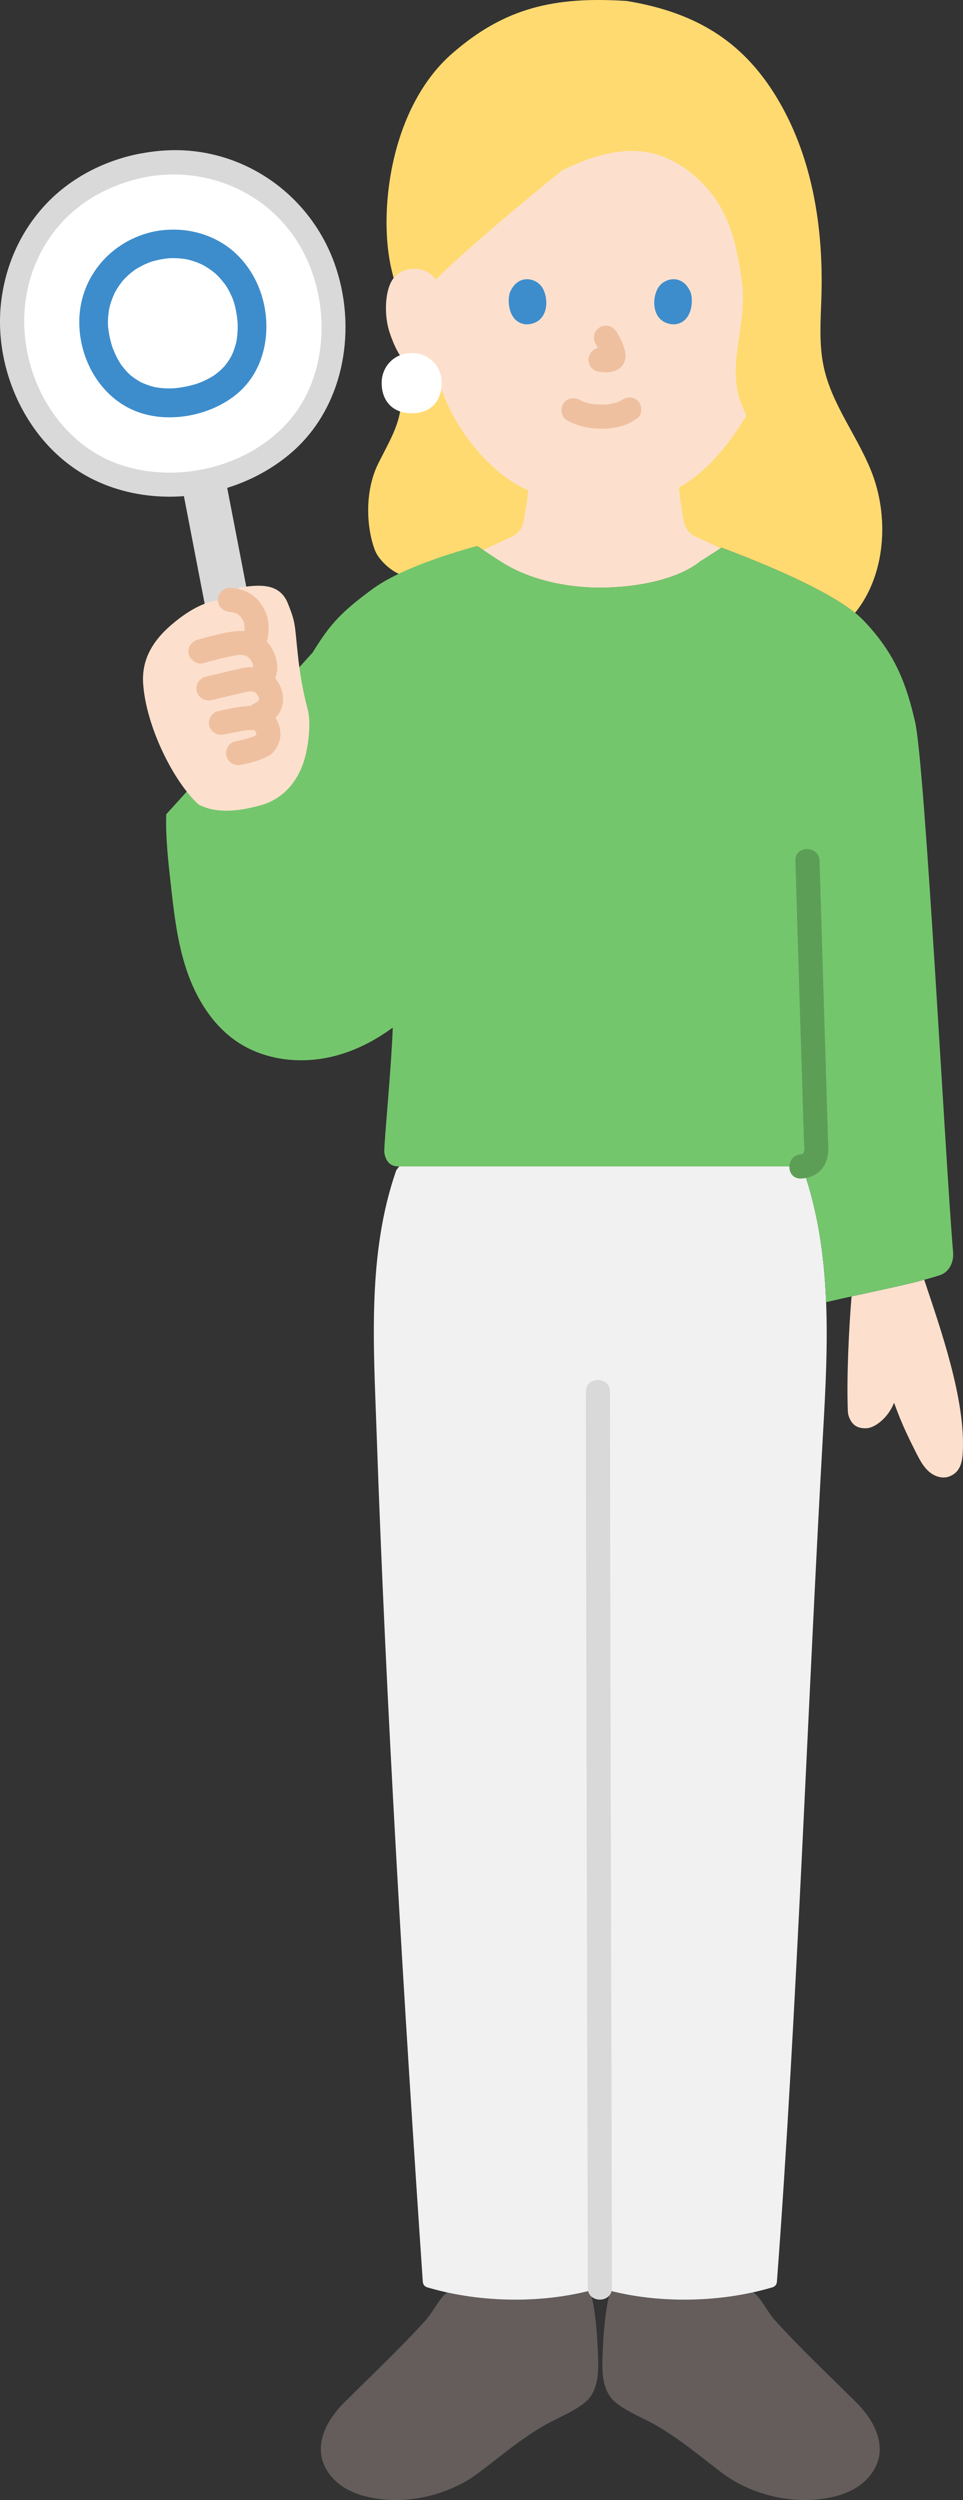 <?xml version="1.0" encoding="UTF-8"?><svg id="b" xmlns="http://www.w3.org/2000/svg" width="159.508" height="413.765" viewBox="0 0 159.508 413.765"><rect x="0" y="0" width="159.508" height="413.765" fill="#333333" stroke="none"/><defs><style>.d{fill:#3d8dcc;}.e{fill:#d9d9d9;}.f{fill:#fff;}.g{fill:#74c66d;}.h{fill:none;}.i{fill:#5d9e57;}.j{fill:#ffda71;}.k{fill:#fce0cd;}.l{fill:#efc0a0;}.m{fill:#645d5c;}.n{fill:#f1f1f1;}</style></defs><g id="c"><path class="k" d="M148.816,234.078c-.245-.619-.482-1.25-.725-1.921-.938,2.421-3.117,4.177-4.596,4.229-.973.034-1.611-.218-2.041-.595-.576-.505-.987-1.414-1.018-2.179-.228-5.634.183-13.924.615-19.052,4.496-.987,8.521-1.799,12.032-2.748,2.624,7.892,6.926,19.931,6.376,28.708-.112,1.789-.56,3.209-2.234,3.847-1.12.427-2.423-.004-3.331-.786-.908-.782-1.497-1.862-2.043-2.929-1.38-2.699-2.246-4.574-3.036-6.574Z"/><path class="m" d="M98.964,387.965c.12,3.08.62,7.15-1.82,9.43-1.76,1.63-5.12,2.91-7.18,4.14-3.23,1.93-4.86,3.24-7.98,5.65-1.21.93-3.35,2.65-4.66,3.4-4.37,2.52-9.57,3.65-14.58,3-2.19-.29-4.39-.91-6.2-2.19-1.81-1.27-3.19-3.26-3.38-5.46-.26-3.13,1.64-6.1,3.87-8.32,4.53-4.52,9.29-8.97,13.58-13.73,1.38-1.66,2.25-3.66,3.47-4.47,7.43,1.63,15.74,1.6,22.93-.12l.65-.25c.83,2.11,1.23,7.01,1.3,8.92Z"/><path class="m" d="M141.824,397.615c2.23,2.22,4.13,5.19,3.87,8.32-.19,2.2-1.57,4.19-3.38,5.46-1.81,1.28-4.01,1.9-6.2,2.19-5.02.65-10.21-.48-14.58-3-1.32-.75-3.45-2.47-4.66-3.4-3.12-2.41-4.76-3.72-7.98-5.65-2.06-1.23-5.42-2.51-7.18-4.14-2.44-2.28-1.94-6.35-1.82-9.43.07-1.89.47-6.74,1.28-8.87l.52.2c7.24,1.73,15.58,1.75,23.05.09v.01c1.24.8,2.11,2.82,3.49,4.49,4.3,4.76,9.05,9.21,13.59,13.73Z"/><path class="n" d="M133.081,193.699c4.808,13.808,4.079,28.846,3.247,43.443-2.474,43.409-4.367,97.064-7.646,140.527-.031.415-.311.768-.71.887-9.004,2.692-19.872,2.744-28.621.106-8.748,2.638-19.608,2.585-28.608-.105-.401-.12-.681-.478-.71-.895-3.088-45.44-6.087-95.184-7.651-140.52-.504-14.612-1.56-29.635,3.247-43.443l6.137-7.978h57.803l3.511,7.978Z"/><path class="e" d="M97.04,230.327c0,8.238.016,16.476.032,24.714.022,11.56.048,23.119.076,34.679.029,12.404.061,24.809.092,37.213.027,10.595.054,21.189.079,31.784.015,6.3.033,12.601.039,18.901,0,.35,0,.701,0,1.051,0,2.574,4,2.578,4,0,0-5.585-.019-11.171-.032-16.756-.024-10.199-.05-20.398-.076-30.597-.031-12.325-.062-24.649-.092-36.974-.028-11.797-.056-23.593-.079-35.39-.017-8.794-.035-17.588-.039-26.381,0-.748,0-1.495,0-2.243,0-2.574-4-2.578-4,0h0Z"/><path class="j" d="M67.371,95.387c3.995-1.746,8.184-3.448,11.907-4.866,1.857,1.226,3.485,2.3,3.485,2.3,4.936,3.255,11.325,4.433,16.556,4.433,6.159,0,13.006-1.345,16.774-4.433,0,0,1.524-.978,3.399-2.182,7.813,2.925,17.418,7.017,22.132,10.797,5.07-6.226,5.751-15.928,2.626-23.618-2.366-5.821-6.491-10.953-7.811-17.097-.837-3.899-.481-7.938-.373-11.924.299-11.013-1.443-22.342-6.954-31.881C123.602,7.377,115.944,2.163,103.824.162c-12.009-.778-20.238,1.112-28.931,8.694-10.345,9.022-12.324,26.556-9.988,35.98,0,0,1.336,5.393,2.673,10.786-.559,1.957-1.119,3.915-1.119,3.915-.551,1.929.005,5.063-.025,6.883-.058,3.607-1.932,6.595-3.751,10.234-2.451,4.901-1.902,11.081-.537,14.512.643,1.619,3.115,3.936,5.226,4.221Z"/><path class="k" d="M77.665,41.186c-2.136,1.889-4.066,3.659-5.499,5.082-.901-1.334-2.412-1.82-3.667-1.776-2.251.079-3.209,1.297-3.621,2.012-1.23,2.134-1.178,6.066-.352,8.499.585,1.723,1.543,4.359,3.853,6.248,1.024.838,2.567,1.368,3.995,1.001,1.046,3.553,2.941,7.843,6.268,11.825,2.734,3.272,5.613,5.656,8.852,7.064-.095,1.103-.249,2.151-.444,3.289-.355,1.964-.237,3.716-2.97,4.704-.078.029-2.077.998-4.024,1.9,1.325,1.066,2.707,1.787,2.707,1.787,4.936,3.255,11.325,4.433,16.556,4.433,6.159,0,13.006-1.345,16.774-4.433,0,0,1.889-.851,3.26-2.092-1.491-.705-3.362-1.569-3.432-1.594-2.734-.988-2.627-2.739-2.97-4.704-.22-1.255-.383-2.502-.481-3.762,4.844-2.571,8.938-8.108,11.137-11.856-.15-.414-.32-.829-.511-1.244-3.134-6.819.836-13.617-.209-20.975-.934-6.577-2.181-12.681-7.917-17.541-5.953-5.044-12.454-5.501-21.843-.845-3.263,2.596-10.027,8.172-15.462,12.979Z"/><path class="l" d="M93.974,69.615c1.792.946,3.72,1.355,5.748,1.342,2.136-.014,4.214-.468,5.916-1.794.829-.646.729-2.159,0-2.828-.88-.807-1.944-.689-2.828,0,.692-.539-.015-.018-.234.096-.169.089-.618.229.016.013-.156.053-.308.118-.465.169-.422.136-.888.157-1.302.297.212-.072.331-.04.031-.01-.128.013-.256.023-.384.032-.308.02-.617.028-.925.026-.276-.002-.553-.011-.828-.03-.127-.009-.253-.019-.379-.031-.072-.007-.144-.015-.216-.024-.157-.019-.095-.011.188.025-.015.053-1.105-.237-1.216-.27-.17-.051-.336-.112-.504-.17-.446-.153.425.203.021.012-.209-.098-.414-.201-.618-.308-.925-.488-2.217-.265-2.736.718-.488.924-.27,2.215.718,2.736h0Z"/><path class="h" d="M100.367,55.888c.143.544.466,1.88.571,2.57.068.34.114.787-.188.959-.608.347-.969.169-1.282.131"/><path class="l" d="M98.64,56.897c.348.566.674,1.149.933,1.761l-.202-.478c.134.323.234.648.285.995l-.071-.532c.016.127.023.253.01.38l.071-.532c-.009.059-.022.115-.042.171l.202-.478c-.018.04-.036.074-.06.11l.313-.405c-.028.034-.055.061-.09.089l.405-.313c-.054.035-.111.063-.17.089l.478-.202c-.142.057-.289.093-.44.117l.532-.071c-.386.051-.774.022-1.158-.029l.532.071c-.233-.031-.466-.065-.699-.094-.472-.059-1.094.266-1.414.586-.347.347-.608.916-.586,1.414.023.517.193,1.054.586,1.414l.405.313c.312.181.648.272,1.009.273.025.003.05.006.075.01l-.532-.071c.372.051.747.113,1.123.134.432.024.869-.028,1.292-.11.538-.104,1.062-.38,1.454-.76.506-.49.763-1.268.719-1.963-.09-1.422-.772-2.716-1.506-3.909-.267-.435-.699-.783-1.195-.919-.479-.132-1.116-.072-1.541.202-.427.275-.803.685-.919,1.195-.118.518-.084,1.077.202,1.541h0Z"/><path class="h" d="M127.215,45.641c.897-.862,2.106-1.186,3.14-1.15,2.251.079,3.209,1.297,3.621,2.012,1.23,2.134,1.178,6.066.352,8.499-.585,1.723-1.543,4.359-3.853,6.248-.952.779-2.353,1.292-3.692,1.066"/><path class="d" d="M84.436,48.46c-.46,1.495-.16,4.935,2.673,5.228,3.744-.022,3.943-4.181,2.683-6.137-1.032-1.601-4.066-2.267-5.356.909Z"/><path class="d" d="M114.419,48.46c.46,1.495.16,4.935-2.672,5.228-3.744-.023-3.944-4.181-2.683-6.137,1.032-1.601,4.066-2.267,5.356.909Z"/><path class="f" d="M68.185,58.434c-2.938,0-4.968,2.275-4.968,4.938,0,3.082,1.922,5.03,4.969,5.03,3.118,0,4.969-1.948,4.969-5.03,0-2.681-2.041-4.938-4.969-4.938Z"/><path class="g" d="M76.732,91.01c-5.949,1.76-11.686,4.014-15.041,6.487-5.082,3.745-6.977,5.708-9.894,10.488l-24.263,26.785c-.112,3.854.317,7.701.746,11.533.542,4.845,1.093,9.735,2.661,14.351,1.568,4.616,4.257,9.001,8.294,11.735,4.577,3.098,10.545,3.77,15.913,2.458,3.591-.878,6.925-2.58,9.91-4.78-.263,6.996-1.333,17.667-1.413,20.477.05.83.4,1.7,1.03,2.14.44.31.98.37,1.5.37h66.678c2.613,7.221,3.679,14.787,3.984,22.459,7.429-1.743,13.751-2.838,18.804-4.45,1.595-.509,2.369-2.171,2.225-3.84-1.239-14.288-4.643-80.737-6.306-87.815-1.382-5.884-3.088-11.051-8.54-16.729-3.938-4.101-14.848-8.791-23.526-12.04l-3.399,2.182c-3.768,3.088-10.615,4.433-16.774,4.433-5.23,0-11.619-1.178-16.556-4.433,0,0-1.627-1.074-3.485-2.3,0,0-.086-.057-.247-.164-.767.209-1.535.427-2.299.653Z"/><path class="i" d="M131.747,142.446c.407,14.154.861,28.306,1.291,42.46.041,1.337.081,2.673.121,4.01.018.617.316,2.111-.482,2.139-2.566.093-2.579,4.094,0,4,2.831-.103,4.534-2.123,4.519-4.905-.005-.872-.052-1.745-.078-2.616-.101-3.346-.203-6.693-.306-10.039-.263-8.611-.527-17.222-.789-25.832-.093-3.072-.188-6.144-.276-9.215-.074-2.568-4.074-2.579-4,0h0Z"/><path class="f" d="M23.523,27.389C8.127,30.381-.197,44.374,2.515,58.328c3.035,15.612,15.996,24.251,31.164,21.302,15.753-3.062,23.93-15.913,20.915-31.425-2.731-14.049-15.728-23.799-31.07-20.817Z"/><path class="e" d="M42.034,103.555l-7.16,1.39c-.63-3.22-3.41-17.63-4.74-24.54l-.02-.3c1.17-.08,2.36-.24,3.57-.47,1.22-.24,2.4-.54,3.53-.89l.09.3c1.39,7.14,4.08,21.15,4.73,24.51Z"/><path class="d" d="M25.651,38.287c-6.719,1.363-11.901,6.811-12.465,13.723-.51,6.251,2.662,12.844,8.375,15.638,5.505,2.692,13.051,1.396,17.7-2.462,4.746-3.939,5.866-10.785,4.027-16.471-1.124-3.476-3.343-6.562-6.491-8.483-3.353-2.047-7.301-2.659-11.147-1.944-1.261.235-2.121,1.531-1.877,2.783.247,1.272,1.518,2.113,2.783,1.877.354-.066.708-.124,1.065-.166.194-.023.389-.043.584-.058-.105.008-.422.006.057.001.714-.008,1.421.018,2.129.113.181.024.361.056.542.084.08.012.443.1.037.004.279.066.557.139.831.222.339.103.675.221,1.004.352.131.052.261.107.39.163.094.041.646.315.216.091.525.273,1.03.586,1.511.931.254.183.498.376.74.574-.331-.27-.051-.049.012.012.151.144.302.287.448.436.441.451.826.94,1.212,1.436.053.068.257.375.015.008.077.117.152.237.225.357.184.302.355.611.514.927.16.319.307.644.441.975.061.15.302.875.162.415.205.676.364,1.36.479,2.058.055.332.101.665.137.999.016.145.027.291.042.436.073.69-.005-.3.009.116.021.655.012,1.31-.048,1.963-.024.264-.056.528-.096.79-.024.161-.053.322-.083.482-.069.379.152-.536-.017.058-.156.546-.308,1.086-.524,1.613-.052.128-.373.807-.25.569.124-.24-.242.414-.313.529-.129.207-.265.411-.408.609-.089.124-.182.246-.276.366-.042.054-.436.509-.214.265.212-.233-.059.058-.113.111-.11.109-.218.221-.33.327-.182.172-.369.339-.562.498-.221.183-.45.353-.68.523-.309.228.486-.287-.052.036-.169.102-.336.207-.507.305-.502.286-1.023.538-1.557.76-.13.054-.969.364-.496.204-.349.118-.705.219-1.062.311-.664.172-1.339.308-2.019.405-.293.042-.587.068-.881.103-.468.056-.114.013-.012.008-.212.011-.425.017-.637.018-.616.004-1.232-.029-1.843-.105-.132-.017-.263-.035-.395-.055,0,0-.639-.114-.28-.043.301.06-.103-.024-.174-.042-.187-.048-.373-.096-.558-.152-.517-.154-1.008-.358-1.505-.565-.557-.232.284.161-.043-.018-.136-.075-.273-.148-.406-.227-.267-.157-.528-.326-.78-.505-.203-.144-.395-.301-.593-.451-.479-.363.234.228-.038-.028-.091-.086-.183-.171-.272-.259-.432-.424-.829-.882-1.189-1.367-.078-.104-.152-.21-.228-.316.291.41.03.045-.035-.066-.153-.26-.308-.518-.449-.785-.294-.556-.528-1.132-.766-1.712-.261-.634.084.288-.045-.113-.056-.175-.11-.351-.161-.528-.083-.289-.158-.581-.226-.874-.16-.69-.272-1.383-.343-2.087-.042-.417,0,.568-.008-.12-.003-.215-.008-.429-.005-.644.006-.355.026-.71.061-1.063.034-.351.09-.698.145-1.046.071-.451.022-.109,0-.015.048-.204.099-.407.156-.609.19-.672.443-1.315.727-1.953.27-.606-.139.243.056-.108.101-.182.203-.364.311-.542.18-.298.373-.587.577-.869.102-.141.208-.28.316-.417.064-.081.468-.542.143-.184.237-.261.485-.512.743-.752.261-.242.532-.474.812-.693.113-.089.231-.171.344-.26.535-.419-.378.208.209-.145.639-.385,1.289-.736,1.98-1.021.177-.073.355-.141.535-.207.162-.058.144-.053-.054.016.112-.036.224-.07.337-.102.423-.123.85-.222,1.281-.31,1.257-.255,2.124-1.517,1.877-2.783-.244-1.256-1.521-2.133-2.783-1.877Z"/><path class="e" d="M22.991,25.46c-6.024,1.21-11.695,4.201-15.818,8.8C3.222,38.668.85,44.174.18,50.04c-1.312,11.495,4.621,24.003,15.123,29.246s24.228,3.218,33.038-4.434c8.801-7.644,10.916-20.725,7.005-31.411-4.187-11.442-15.234-19.073-27.476-18.565-1.637.068-3.269.283-4.878.586-2.527.475-1.457,4.331,1.063,3.857,10.525-1.979,21.124,2.802,26.159,12.341,4.519,8.56,4.204,20.38-2.253,27.903-6.542,7.622-18.219,10.525-27.701,7.463-9.739-3.145-15.839-12.88-16.231-22.871-.223-5.665,1.469-11.34,4.947-15.845,3.723-4.822,9.164-7.802,15.079-8.99,2.522-.506,1.454-4.363-1.063-3.857Z"/><path class="k" d="M39.67,134.019c1.184-.16,2.348-.427,3.442-.723,3.411-.921,5.798-3.414,7.023-6.728.929-2.511,1.406-6.683.889-8.911-.339-1.463-1.13-4.067-1.688-9.279-.549-5.131-.337-5.223-1.661-8.526-1.433-3.575-5.091-3.014-8.02-2.616l-1.495,2.054c-.021-.003-.042-.005-.064-.007-3.842-.344-7.417,2.088-10.144,4.514-2.911,2.631-4.471,5.616-4.244,9.282.437,7.069,5.058,16.368,9.221,20.093,2.077,1.066,4.446,1.158,6.74.848Z"/><path class="l" d="M38.094,101.285c.11.01.22.022.33.036l-.532-.071c.514.069,1.015.185,1.495.386l-.478-.202c.224.099.431.218.638.348.323.203-.355-.314-.071-.059.095.085.189.169.278.261.042.043.231.2.23.258,0-.021-.297-.411-.129-.162.041.061.084.121.125.183.186.283.35.58.492.887l-.202-.478c.126.3.192.617.239.938l-.071-.532c.079.598.083,1.202.008,1.801l.071-.532c-.045.32-.112.633-.234.933l.202-.478c-.028.063-.057.123-.089.184-.492.923-.263,2.218.718,2.736.927.49,2.211.268,2.736-.718.507-.951.67-2.057.649-3.125-.021-1.094-.227-2.113-.739-3.082-.543-1.026-1.313-1.92-2.3-2.539-1.018-.639-2.191-.861-3.367-.973-.482-.046-1.084.256-1.414.586-.347.347-.608.916-.586,1.414.023.517.193,1.054.586,1.414.411.378.859.533,1.414.586h0Z"/><path class="l" d="M33.748,109.745c1.272-.357,2.547-.705,3.837-.989.591-.13,1.186-.236,1.78-.348.414-.078-.188-.013.047-.005.14.005.283-.014.425-.011.054.001.632.047.174-.012.146.019.291.051.434.086.14.034.274.08.412.122-.25-.075-.155-.074.033.032.115.064.222.138.331.21-.353-.233-.073-.042.008.037.092.09.172.19.261.282-.317-.324.009.034.073.138.086.141.157.29.236.436.14.26-.089-.365.036.125.035.139.066.282.104.42.063.232.005-.338-.009.036,0,.022.014.516.011.194-.002-.294-.022.087-.045.167-.04.145-.096.281-.15.421-.141.364.115-.239.019-.054-.084.161-.228.266.116-.104-.233.25.416-.261.058-.051-.902.53-1.304,1.827-.718,2.736s1.771,1.284,2.736.718c1.427-.837,2.1-2.754,1.948-4.348-.184-1.931-1.276-3.853-2.998-4.818-1.707-.956-3.568-.824-5.416-.467-1.623.313-3.219.744-4.809,1.19-1.007.282-1.731,1.429-1.397,2.46s1.381,1.7,2.46,1.397h0Z"/><path class="l" d="M35.063,115.875c1.291-.317,2.584-.624,3.879-.924.629-.146,1.259-.29,1.89-.431.166-.037.335-.069.5-.108-.42.1.027.008.139.008.064,0,.512.044.212,0-.296-.044.216.062.277.08.19.057.302.117.056,0,.024.011.432.19.429.226l-.161-.126c.062.054.121.111.177.172.06.061.117.124.171.19-.115-.149-.132-.166-.051-.049.073.154.212.475.335.606-.12-.126-.168-.466-.058-.094l.031.112c.033.164.036.157.011-.021-.02-.184-.021-.185-.005-.002l.004.143c0,.076-.002.152-.009.227-.012.145-.007.104.014-.124-.054.131-.252.643.003.117-.151.312.2-.17.033-.018-.086.079-.168.167-.253.248-.324.311.334-.191-.048.028-.217.125-.426.254-.653.362-.948.45-1.268,1.882-.718,2.736.628.974,1.723,1.199,2.736.718,1.719-.817,2.903-2.338,2.894-4.295-.008-1.72-1.031-3.528-2.497-4.423-.825-.504-1.81-.77-2.77-.813-.909-.041-1.826.23-2.705.43-1.646.375-3.288.763-4.928,1.165-1.017.249-1.723,1.453-1.397,2.46.341,1.055,1.371,1.664,2.46,1.397h0Z"/><path class="l" d="M37.137,121.562c1.127-.25,2.267-.454,3.404-.65.076-.013.529-.079.218-.039s.136-.012.212-.019c.304-.027.61-.038.915-.022.055.003.131.022.186.013.007-.001-.44-.081-.233-.032.113.027.226.045.338.077.439.128-.285-.183-.019-.017.043.027.092.06.138.082.179.086-.272-.267-.141-.107.049.06.313.351.104.088-.215-.272.044.095.085.172.026.049.048.101.074.15.099.182-.095-.233-.094-.222.018.12.085.247.117.365.01.036.112.321.083.361.02-.026-.032-.577-.045-.218-.011.293.12-.495.02-.185-.04.126-.074.255-.113.382-.097.314.208-.378.037-.1-.024.04-.106.25-.151.257-.03.005.3-.357.173-.222-.066.07-.221.194.052-.014.292-.222.043-.052-.046-.006-.124.064-.249.124-.374.183-.075.035-.152.066-.226.102-.135.066.312-.148.31-.13-.001.012-.124.051-.139.057-1.009.388-2.061.632-3.119.847-1.027.208-1.714,1.481-1.397,2.46.352,1.089,1.36,1.62,2.46,1.397,1.08-.219,2.165-.461,3.189-.875.47-.19.964-.383,1.408-.635.81-.459,1.263-1.233,1.604-2.067.557-1.362.277-2.986-.543-4.193-.569-.838-1.316-1.412-2.276-1.736-.723-.245-1.552-.279-2.309-.219-1.658.13-3.342.497-4.965.856-1.023.227-1.718,1.469-1.397,2.46.348,1.074,1.365,1.64,2.46,1.397h0Z"/></g></svg>